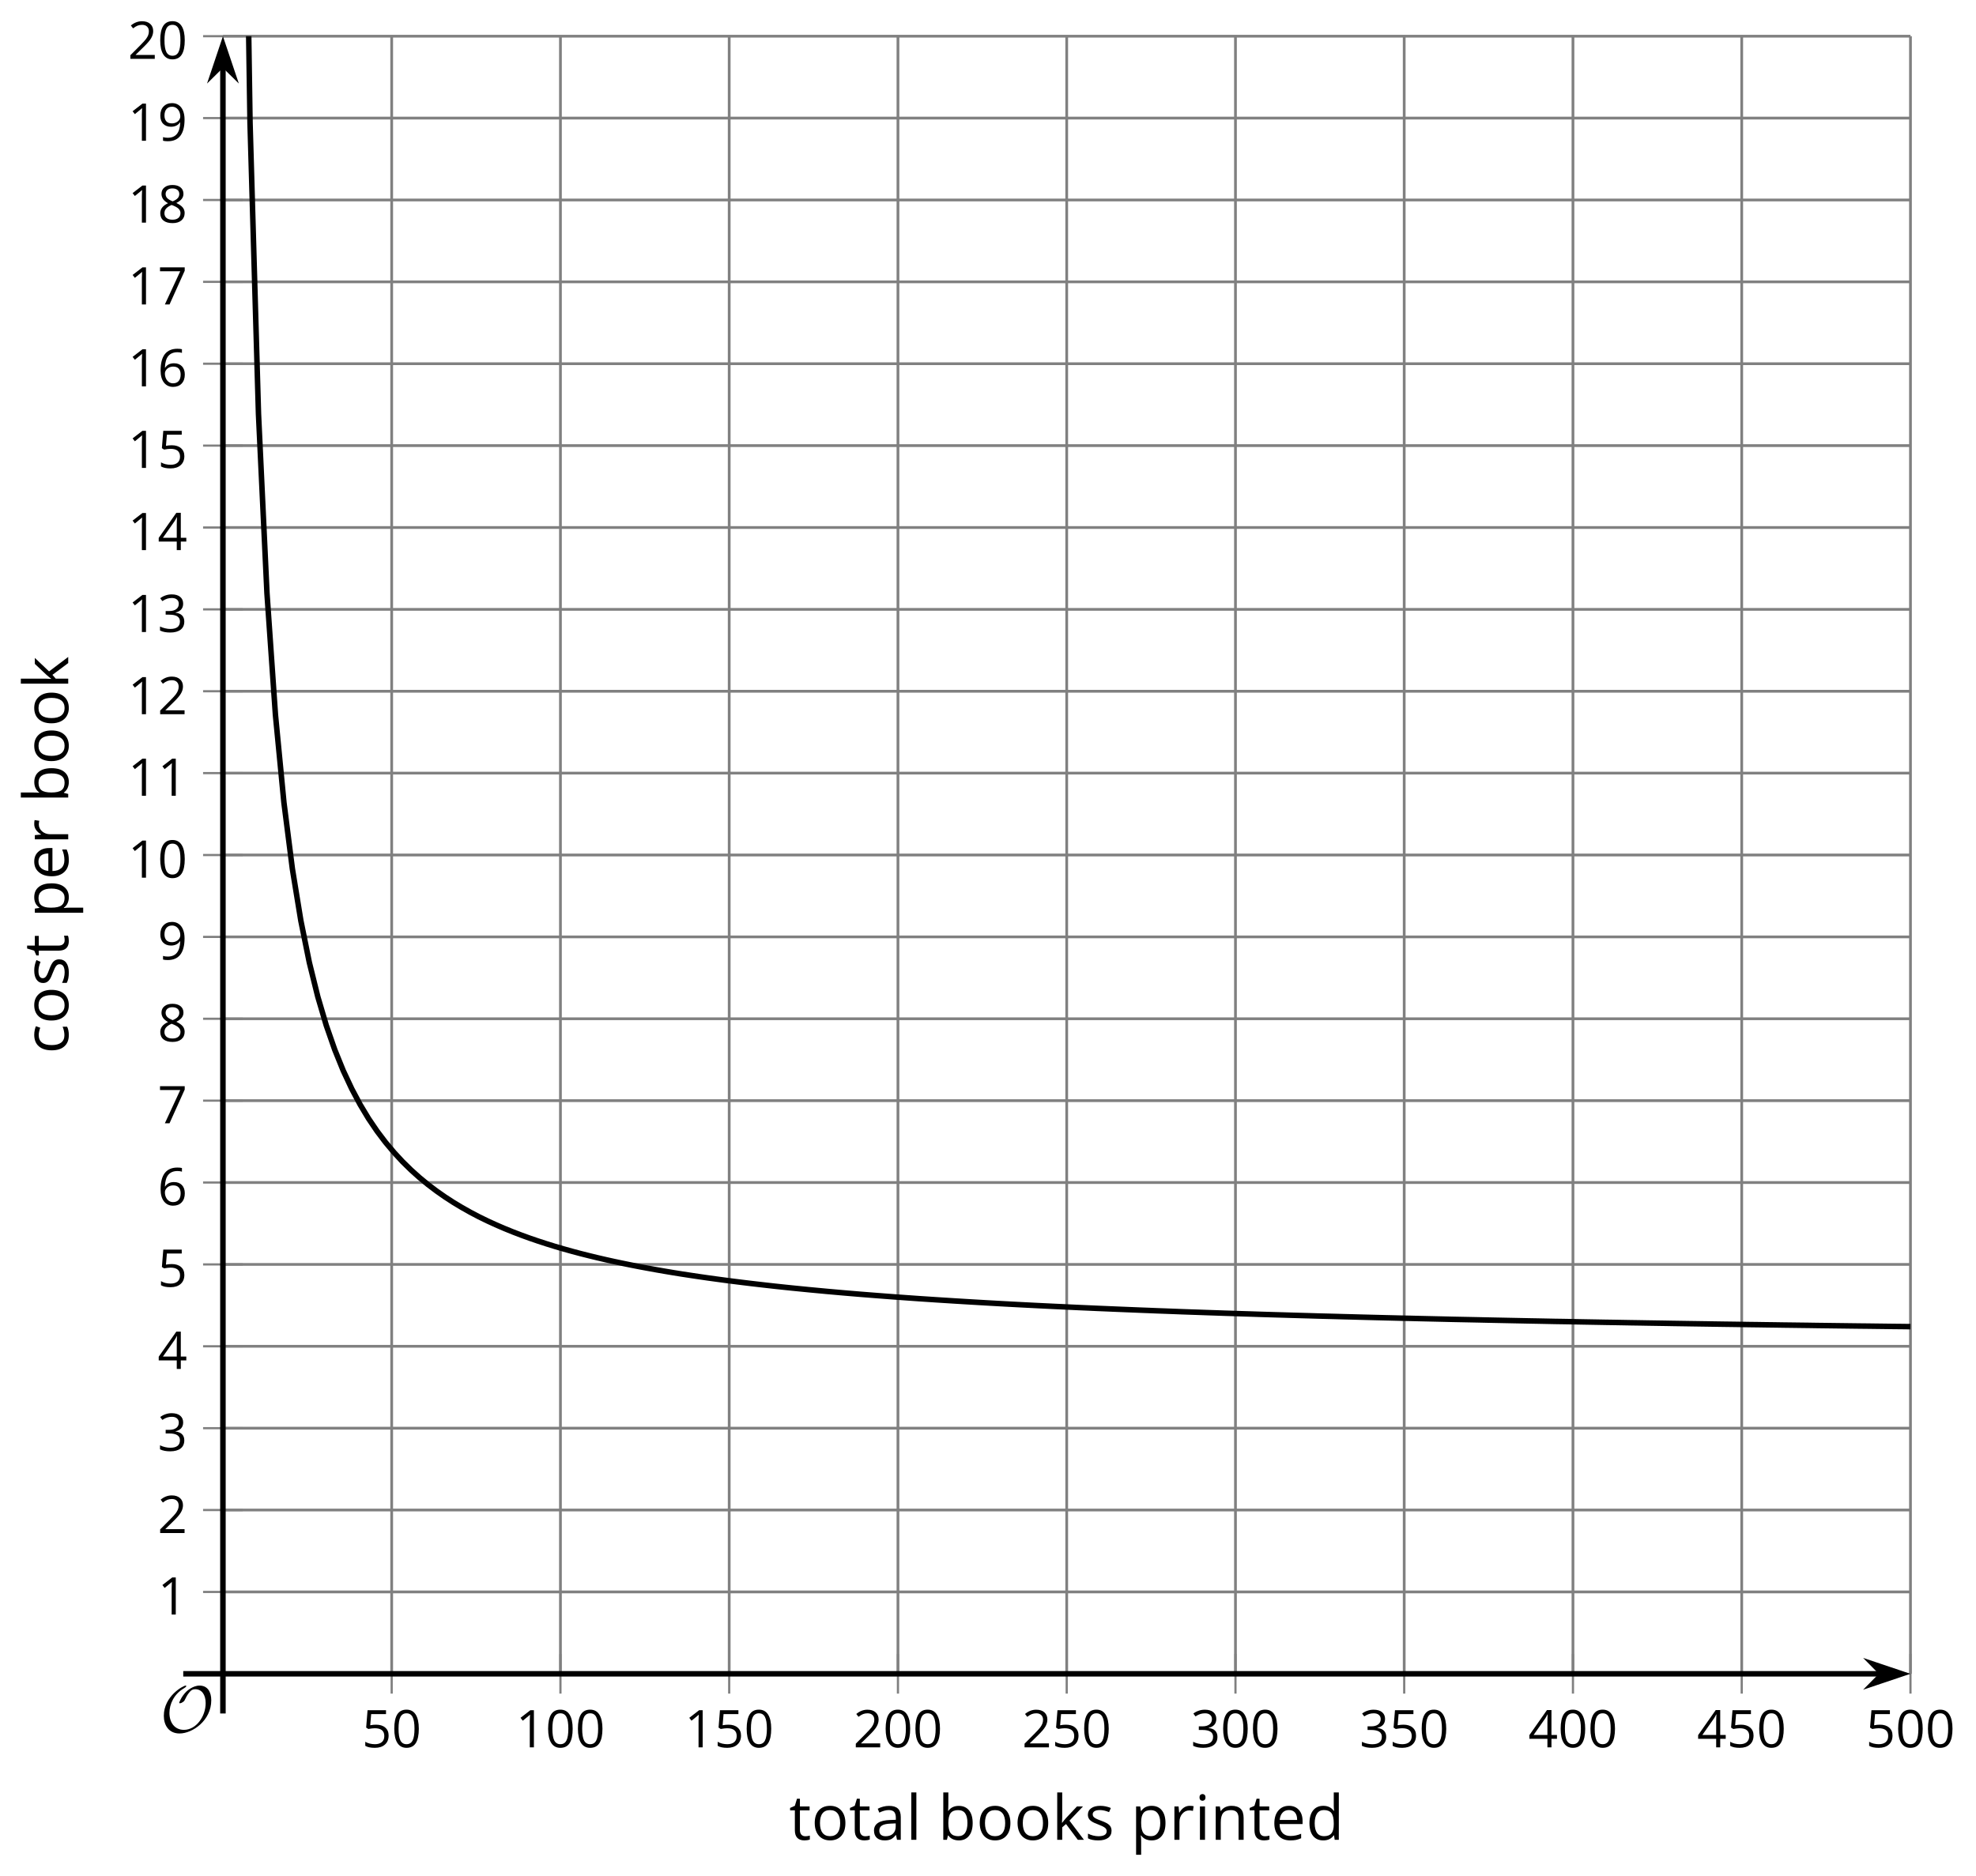 <?xml version='1.0' encoding='UTF-8'?>
<!-- This file was generated by dvisvgm 2.1.3 -->
<svg height='340.398pt' version='1.1' viewBox='-72 -72 358.502 340.398' width='358.502pt' xmlns='http://www.w3.org/2000/svg' xmlns:xlink='http://www.w3.org/1999/xlink'>
<defs>
<clipPath id='clip1'>
<path d='M-31.555 231.742H274.613V-65.43H-31.555Z'/>
</clipPath>
<path d='M9.289 -5.762C9.289 -7.281 8.62 -8.428 7.161 -8.428C5.918 -8.428 4.866 -7.424 4.782 -7.352C3.826 -6.408 3.467 -5.332 3.467 -5.308C3.467 -5.236 3.527 -5.224 3.587 -5.224C3.814 -5.224 4.005 -5.344 4.184 -5.475C4.399 -5.631 4.411 -5.667 4.543 -5.942C4.651 -6.181 4.926 -6.767 5.368 -7.269C5.655 -7.592 5.894 -7.771 6.372 -7.771C7.532 -7.771 8.273 -6.814 8.273 -5.248C8.273 -2.809 6.539 -0.395 4.328 -0.395C2.63 -0.395 1.698 -1.745 1.698 -3.455C1.698 -5.081 2.534 -6.874 4.28 -7.902C4.399 -7.974 4.758 -8.189 4.758 -8.345C4.758 -8.428 4.663 -8.428 4.639 -8.428C4.22 -8.428 0.681 -6.528 0.681 -2.941C0.681 -1.267 1.554 0.263 3.539 0.263C5.87 0.263 9.289 -2.08 9.289 -5.762Z' id='g0-79'/>
<use id='g7-65' transform='scale(1.2)' xlink:href='#g5-65'/>
<use id='g7-66' transform='scale(1.2)' xlink:href='#g5-66'/>
<use id='g7-67' transform='scale(1.2)' xlink:href='#g5-67'/>
<use id='g7-68' transform='scale(1.2)' xlink:href='#g5-68'/>
<use id='g7-69' transform='scale(1.2)' xlink:href='#g5-69'/>
<use id='g7-73' transform='scale(1.2)' xlink:href='#g5-73'/>
<use id='g7-75' transform='scale(1.2)' xlink:href='#g5-75'/>
<use id='g7-76' transform='scale(1.2)' xlink:href='#g5-76'/>
<use id='g7-78' transform='scale(1.2)' xlink:href='#g5-78'/>
<use id='g7-79' transform='scale(1.2)' xlink:href='#g5-79'/>
<use id='g7-80' transform='scale(1.2)' xlink:href='#g5-80'/>
<use id='g7-82' transform='scale(1.2)' xlink:href='#g5-82'/>
<use id='g7-83' transform='scale(1.2)' xlink:href='#g5-83'/>
<use id='g7-84' transform='scale(1.2)' xlink:href='#g5-84'/>
<path d='M4.922 -3.375C4.922 -4.498 4.733 -5.355 4.355 -5.948C3.973 -6.542 3.421 -6.837 2.689 -6.837C1.938 -6.837 1.381 -6.552 1.018 -5.985S0.47 -4.549 0.47 -3.375C0.47 -2.238 0.658 -1.377 1.036 -0.792C1.413 -0.203 1.966 0.092 2.689 0.092C3.444 0.092 4.006 -0.193 4.374 -0.769C4.738 -1.344 4.922 -2.21 4.922 -3.375ZM1.243 -3.375C1.243 -4.355 1.358 -5.064 1.588 -5.506C1.819 -5.953 2.187 -6.174 2.689 -6.174C3.2 -6.174 3.568 -5.948 3.794 -5.497C4.024 -5.051 4.139 -4.342 4.139 -3.375S4.024 -1.699 3.794 -1.243C3.568 -0.792 3.2 -0.566 2.689 -0.566C2.187 -0.566 1.819 -0.792 1.588 -1.234C1.358 -1.685 1.243 -2.394 1.243 -3.375Z' id='g5-16'/>
<path d='M3.292 0V-6.731H2.647L0.866 -5.355L1.271 -4.83C1.92 -5.359 2.288 -5.658 2.366 -5.727S2.518 -5.866 2.583 -5.93C2.56 -5.576 2.546 -5.198 2.546 -4.797V0H3.292Z' id='g5-17'/>
<path d='M4.885 0V-0.709H1.423V-0.746L2.896 -2.187C3.554 -2.827 4.001 -3.352 4.24 -3.771S4.599 -4.609 4.599 -5.037C4.599 -5.585 4.42 -6.018 4.061 -6.344C3.702 -6.667 3.204 -6.828 2.574 -6.828C1.842 -6.828 1.169 -6.57 0.548 -6.054L0.953 -5.534C1.262 -5.778 1.538 -5.944 1.786 -6.036C2.04 -6.128 2.302 -6.174 2.583 -6.174C2.97 -6.174 3.273 -6.068 3.49 -5.856C3.706 -5.649 3.817 -5.364 3.817 -5.005C3.817 -4.751 3.775 -4.512 3.688 -4.291S3.471 -3.844 3.301 -3.61S2.772 -2.988 2.233 -2.44L0.46 -0.658V0H4.885Z' id='g5-18'/>
<path d='M4.632 -5.147C4.632 -5.668 4.452 -6.077 4.088 -6.381C3.725 -6.676 3.218 -6.828 2.564 -6.828C2.164 -6.828 1.786 -6.768 1.427 -6.639C1.064 -6.519 0.746 -6.344 0.47 -6.128L0.856 -5.612C1.192 -5.829 1.487 -5.976 1.75 -6.054S2.288 -6.174 2.583 -6.174C2.97 -6.174 3.278 -6.082 3.499 -5.893C3.729 -5.704 3.84 -5.447 3.84 -5.12C3.84 -4.71 3.688 -4.388 3.379 -4.153C3.071 -3.923 2.657 -3.808 2.132 -3.808H1.459V-3.149H2.122C3.407 -3.149 4.047 -2.739 4.047 -1.925C4.047 -1.013 3.467 -0.557 2.302 -0.557C2.007 -0.557 1.694 -0.594 1.363 -0.672C1.036 -0.746 0.723 -0.856 0.433 -0.999V-0.272C0.714 -0.138 0.999 -0.041 1.298 0.009C1.593 0.064 1.92 0.092 2.274 0.092C3.094 0.092 3.725 -0.083 4.171 -0.424C4.618 -0.769 4.839 -1.266 4.839 -1.906C4.839 -2.353 4.71 -2.716 4.448 -2.993S3.785 -3.439 3.246 -3.508V-3.545C3.688 -3.637 4.029 -3.821 4.273 -4.093C4.512 -4.365 4.632 -4.719 4.632 -5.147Z' id='g5-19'/>
<path d='M5.203 -1.547V-2.242H4.204V-6.768H3.393L0.198 -2.215V-1.547H3.471V0H4.204V-1.547H5.203ZM3.471 -2.242H0.962L3.066 -5.235C3.195 -5.428 3.333 -5.672 3.481 -5.967H3.518C3.485 -5.414 3.471 -4.917 3.471 -4.48V-2.242Z' id='g5-20'/>
<path d='M2.564 -4.111C2.215 -4.111 1.865 -4.075 1.51 -4.006L1.68 -6.027H4.374V-6.731H1.027L0.773 -3.582L1.169 -3.329C1.657 -3.416 2.049 -3.462 2.339 -3.462C3.49 -3.462 4.065 -2.993 4.065 -2.053C4.065 -1.57 3.913 -1.202 3.619 -0.948C3.315 -0.695 2.896 -0.566 2.357 -0.566C2.049 -0.566 1.731 -0.608 1.413 -0.681C1.096 -0.764 0.829 -0.87 0.612 -1.008V-0.272C1.013 -0.028 1.588 0.092 2.348 0.092C3.126 0.092 3.739 -0.106 4.18 -0.502C4.627 -0.898 4.848 -1.446 4.848 -2.141C4.848 -2.753 4.646 -3.232 4.236 -3.582C3.831 -3.936 3.273 -4.111 2.564 -4.111Z' id='g5-21'/>
<path d='M0.539 -2.878C0.539 -1.943 0.741 -1.215 1.151 -0.691C1.561 -0.17 2.113 0.092 2.808 0.092C3.458 0.092 3.978 -0.11 4.355 -0.506C4.742 -0.912 4.931 -1.459 4.931 -2.159C4.931 -2.785 4.756 -3.283 4.411 -3.646C4.061 -4.01 3.582 -4.194 2.979 -4.194C2.247 -4.194 1.713 -3.932 1.377 -3.402H1.321C1.358 -4.365 1.565 -5.074 1.948 -5.525C2.33 -5.971 2.878 -6.197 3.6 -6.197C3.904 -6.197 4.176 -6.16 4.411 -6.082V-6.74C4.213 -6.8 3.936 -6.828 3.591 -6.828C2.583 -6.828 1.823 -6.501 1.308 -5.847C0.797 -5.189 0.539 -4.199 0.539 -2.878ZM2.799 -0.557C2.509 -0.557 2.251 -0.635 2.026 -0.797C1.805 -0.958 1.63 -1.174 1.506 -1.446S1.321 -2.012 1.321 -2.33C1.321 -2.546 1.39 -2.753 1.529 -2.951C1.662 -3.149 1.846 -3.306 2.076 -3.421S2.56 -3.591 2.836 -3.591C3.283 -3.591 3.614 -3.462 3.84 -3.209S4.176 -2.606 4.176 -2.159C4.176 -1.639 4.056 -1.243 3.812 -0.967C3.573 -0.695 3.237 -0.557 2.799 -0.557Z' id='g5-22'/>
<path d='M1.312 0H2.159L4.913 -6.119V-6.731H0.433V-6.027H4.102L1.312 0Z' id='g5-23'/>
<path d='M2.689 -6.828C2.086 -6.828 1.602 -6.685 1.243 -6.39C0.879 -6.105 0.7 -5.714 0.7 -5.226C0.7 -4.88 0.792 -4.572 0.976 -4.291C1.16 -4.015 1.464 -3.757 1.888 -3.518C0.948 -3.089 0.479 -2.486 0.479 -1.717C0.479 -1.142 0.672 -0.695 1.059 -0.378C1.446 -0.064 1.998 0.092 2.716 0.092C3.393 0.092 3.927 -0.074 4.319 -0.405C4.71 -0.741 4.903 -1.188 4.903 -1.745C4.903 -2.122 4.788 -2.454 4.558 -2.744C4.328 -3.029 3.941 -3.301 3.393 -3.564C3.844 -3.789 4.171 -4.038 4.378 -4.309S4.687 -4.885 4.687 -5.216C4.687 -5.718 4.507 -6.114 4.148 -6.4S3.301 -6.828 2.689 -6.828ZM1.234 -1.699C1.234 -2.03 1.335 -2.316 1.542 -2.551C1.75 -2.79 2.081 -3.006 2.537 -3.204C3.131 -2.988 3.55 -2.762 3.789 -2.532C4.029 -2.297 4.148 -2.035 4.148 -1.736C4.148 -1.363 4.019 -1.068 3.766 -0.852S3.154 -0.529 2.698 -0.529C2.233 -0.529 1.874 -0.631 1.621 -0.838C1.363 -1.045 1.234 -1.331 1.234 -1.699ZM2.68 -6.206C3.071 -6.206 3.375 -6.114 3.6 -5.93C3.821 -5.75 3.932 -5.502 3.932 -5.193C3.932 -4.913 3.84 -4.664 3.656 -4.452C3.476 -4.24 3.163 -4.042 2.726 -3.858C2.238 -4.061 1.901 -4.263 1.722 -4.466S1.45 -4.913 1.45 -5.193C1.45 -5.502 1.561 -5.746 1.777 -5.93S2.297 -6.206 2.68 -6.206Z' id='g5-24'/>
<path d='M4.885 -3.858C4.885 -4.471 4.793 -5 4.609 -5.451C4.425 -5.898 4.162 -6.243 3.821 -6.473C3.476 -6.713 3.076 -6.828 2.62 -6.828C1.98 -6.828 1.469 -6.625 1.077 -6.22C0.681 -5.815 0.488 -5.262 0.488 -4.563C0.488 -3.923 0.663 -3.425 1.013 -3.071S1.837 -2.537 2.431 -2.537C2.781 -2.537 3.094 -2.606 3.375 -2.735C3.656 -2.873 3.877 -3.066 4.047 -3.32H4.102C4.07 -2.376 3.863 -1.68 3.49 -1.225C3.112 -0.764 2.555 -0.539 1.819 -0.539C1.506 -0.539 1.225 -0.58 0.981 -0.658V0C1.188 0.06 1.473 0.092 1.828 0.092C3.867 0.092 4.885 -1.225 4.885 -3.858ZM2.62 -6.174C2.91 -6.174 3.168 -6.096 3.398 -5.939C3.619 -5.783 3.798 -5.566 3.923 -5.295S4.111 -4.724 4.111 -4.401C4.111 -4.185 4.042 -3.983 3.909 -3.785S3.591 -3.435 3.352 -3.32C3.122 -3.204 2.864 -3.149 2.583 -3.149C2.132 -3.149 1.796 -3.278 1.575 -3.527C1.354 -3.785 1.243 -4.13 1.243 -4.572C1.243 -5.074 1.363 -5.47 1.602 -5.75S2.182 -6.174 2.62 -6.174Z' id='g5-25'/>
<path d='M3.913 0H4.48V-3.444C4.48 -4.033 4.337 -4.461 4.042 -4.728C3.757 -4.995 3.31 -5.129 2.707 -5.129C2.408 -5.129 2.113 -5.092 1.814 -5.014C1.519 -4.936 1.248 -4.83 0.999 -4.696L1.234 -4.111C1.763 -4.369 2.242 -4.498 2.661 -4.498C3.034 -4.498 3.306 -4.401 3.481 -4.217C3.646 -4.024 3.734 -3.734 3.734 -3.338V-3.025L2.878 -2.997C1.248 -2.947 0.433 -2.413 0.433 -1.395C0.433 -0.921 0.576 -0.552 0.856 -0.295C1.142 -0.037 1.533 0.092 2.035 0.092C2.408 0.092 2.721 0.037 2.974 -0.074C3.223 -0.189 3.471 -0.401 3.725 -0.718H3.762L3.913 0ZM2.187 -0.539C1.888 -0.539 1.653 -0.612 1.483 -0.755C1.317 -0.898 1.234 -1.11 1.234 -1.386C1.234 -1.74 1.367 -1.998 1.639 -2.164C1.906 -2.334 2.343 -2.426 2.951 -2.449L3.715 -2.482V-2.026C3.715 -1.556 3.582 -1.192 3.306 -0.93C3.039 -0.668 2.661 -0.539 2.187 -0.539Z' id='g5-65'/>
<path d='M3.158 -5.129C2.459 -5.129 1.929 -4.876 1.575 -4.374H1.538C1.561 -4.682 1.575 -5.032 1.575 -5.424V-7.164H0.81V0H1.358L1.519 -0.649H1.575C1.759 -0.396 1.989 -0.212 2.256 -0.092C2.532 0.032 2.832 0.092 3.158 0.092C3.817 0.092 4.328 -0.138 4.696 -0.599C5.069 -1.054 5.253 -1.699 5.253 -2.528S5.069 -3.996 4.705 -4.448C4.337 -4.903 3.821 -5.129 3.158 -5.129ZM3.048 -4.489C3.531 -4.489 3.886 -4.328 4.116 -4.006S4.461 -3.195 4.461 -2.537C4.461 -1.897 4.346 -1.404 4.116 -1.059C3.886 -0.718 3.536 -0.548 3.066 -0.548C2.546 -0.548 2.164 -0.7 1.929 -1.004C1.694 -1.312 1.575 -1.819 1.575 -2.528S1.69 -3.739 1.92 -4.042C2.15 -4.337 2.528 -4.489 3.048 -4.489Z' id='g5-66'/>
<path d='M2.827 0.092C3.338 0.092 3.766 0.005 4.102 -0.17V-0.847C3.66 -0.668 3.227 -0.576 2.808 -0.576C2.316 -0.576 1.948 -0.741 1.694 -1.073C1.446 -1.404 1.321 -1.878 1.321 -2.5C1.321 -3.808 1.832 -4.461 2.859 -4.461C3.011 -4.461 3.191 -4.438 3.389 -4.392C3.587 -4.351 3.771 -4.296 3.941 -4.227L4.176 -4.876C4.038 -4.945 3.849 -5.009 3.605 -5.06S3.122 -5.138 2.878 -5.138C2.127 -5.138 1.547 -4.908 1.142 -4.448C0.732 -3.987 0.529 -3.333 0.529 -2.491C0.529 -1.667 0.727 -1.031 1.133 -0.58C1.529 -0.134 2.095 0.092 2.827 0.092Z' id='g5-67'/>
<path d='M4.245 -0.677L4.346 0H4.968V-7.164H4.204V-5.111L4.222 -4.756L4.254 -4.392H4.194C3.831 -4.89 3.306 -5.138 2.62 -5.138C1.961 -5.138 1.45 -4.908 1.082 -4.448S0.529 -3.343 0.529 -2.509S0.714 -1.036 1.077 -0.585C1.446 -0.134 1.961 0.092 2.62 0.092C3.324 0.092 3.849 -0.166 4.204 -0.677H4.245ZM2.716 -0.548C2.261 -0.548 1.911 -0.714 1.676 -1.041S1.321 -1.855 1.321 -2.5C1.321 -3.135 1.441 -3.628 1.676 -3.978C1.915 -4.323 2.261 -4.498 2.707 -4.498C3.227 -4.498 3.61 -4.346 3.849 -4.042C4.084 -3.734 4.204 -3.223 4.204 -2.509V-2.348C4.204 -1.717 4.088 -1.257 3.849 -0.976C3.619 -0.691 3.237 -0.548 2.716 -0.548Z' id='g5-68'/>
<path d='M2.942 0.092C3.283 0.092 3.573 0.064 3.812 0.018C4.056 -0.037 4.309 -0.12 4.581 -0.235V-0.916C4.052 -0.691 3.513 -0.576 2.97 -0.576C2.454 -0.576 2.053 -0.727 1.768 -1.036C1.487 -1.344 1.335 -1.791 1.321 -2.385H4.797V-2.868C4.797 -3.55 4.613 -4.098 4.245 -4.512C3.877 -4.931 3.375 -5.138 2.744 -5.138C2.067 -5.138 1.533 -4.899 1.133 -4.42C0.727 -3.941 0.529 -3.297 0.529 -2.482C0.529 -1.676 0.746 -1.045 1.179 -0.589C1.607 -0.134 2.196 0.092 2.942 0.092ZM2.735 -4.498C3.135 -4.498 3.439 -4.369 3.656 -4.116C3.872 -3.858 3.978 -3.49 3.978 -3.006H1.34C1.381 -3.471 1.524 -3.84 1.768 -4.102C2.007 -4.365 2.33 -4.498 2.735 -4.498Z' id='g5-69'/>
<path d='M1.575 0V-5.046H0.81V0H1.575ZM0.746 -6.413C0.746 -6.243 0.787 -6.114 0.875 -6.031C0.962 -5.944 1.068 -5.902 1.197 -5.902C1.321 -5.902 1.427 -5.944 1.515 -6.031C1.602 -6.114 1.648 -6.243 1.648 -6.413S1.602 -6.713 1.515 -6.796S1.321 -6.92 1.197 -6.92C1.068 -6.92 0.962 -6.878 0.875 -6.796C0.787 -6.717 0.746 -6.588 0.746 -6.413Z' id='g5-73'/>
<path d='M1.565 -2.583H1.529C1.552 -2.937 1.565 -3.195 1.565 -3.366V-7.164H0.81V0H1.565V-1.888L2.141 -2.385L3.923 0H4.848L2.661 -2.896L4.705 -5.046H3.798L2.169 -3.32C1.897 -3.016 1.699 -2.772 1.565 -2.583Z' id='g5-75'/>
<path d='M1.575 0V-7.164H0.81V0H1.575Z' id='g5-76'/>
<path d='M4.263 0H5.028V-3.292C5.028 -3.936 4.876 -4.406 4.567 -4.696C4.259 -4.991 3.803 -5.138 3.195 -5.138C2.85 -5.138 2.532 -5.069 2.251 -4.936C1.971 -4.797 1.75 -4.604 1.593 -4.355H1.556L1.432 -5.046H0.81V0H1.575V-2.647C1.575 -3.306 1.699 -3.775 1.943 -4.061S2.574 -4.489 3.103 -4.489C3.504 -4.489 3.794 -4.388 3.983 -4.185S4.263 -3.674 4.263 -3.264V0Z' id='g5-78'/>
<path d='M5.166 -2.528C5.166 -3.329 4.959 -3.964 4.54 -4.434C4.125 -4.903 3.564 -5.138 2.859 -5.138C2.127 -5.138 1.556 -4.908 1.146 -4.448C0.737 -3.992 0.529 -3.352 0.529 -2.528C0.529 -1.998 0.626 -1.533 0.815 -1.137S1.275 -0.437 1.625 -0.226S2.376 0.092 2.827 0.092C3.559 0.092 4.13 -0.138 4.544 -0.599C4.959 -1.064 5.166 -1.704 5.166 -2.528ZM1.321 -2.528C1.321 -3.177 1.45 -3.669 1.704 -3.996S2.334 -4.489 2.836 -4.489C3.343 -4.489 3.725 -4.323 3.987 -3.987C4.245 -3.656 4.374 -3.168 4.374 -2.528C4.374 -1.878 4.245 -1.39 3.987 -1.05C3.725 -0.718 3.347 -0.548 2.845 -0.548S1.966 -0.718 1.708 -1.054S1.321 -1.883 1.321 -2.528Z' id='g5-79'/>
<path d='M3.158 0.092C3.817 0.092 4.328 -0.138 4.696 -0.599C5.069 -1.054 5.253 -1.699 5.253 -2.528C5.253 -3.352 5.074 -3.996 4.705 -4.452C4.346 -4.908 3.826 -5.138 3.158 -5.138C2.822 -5.138 2.523 -5.078 2.261 -4.954S1.773 -4.632 1.575 -4.355H1.538L1.432 -5.046H0.81V2.265H1.575V0.189C1.575 -0.074 1.556 -0.355 1.519 -0.649H1.575C1.759 -0.396 1.989 -0.212 2.256 -0.092C2.532 0.032 2.832 0.092 3.158 0.092ZM3.048 -4.489C3.494 -4.489 3.844 -4.319 4.088 -3.987C4.337 -3.646 4.461 -3.168 4.461 -2.537C4.461 -1.915 4.337 -1.432 4.088 -1.077C3.844 -0.723 3.504 -0.548 3.066 -0.548C2.546 -0.548 2.164 -0.7 1.929 -1.004C1.694 -1.312 1.575 -1.819 1.575 -2.528V-2.698C1.579 -3.32 1.699 -3.775 1.929 -4.061S2.532 -4.489 3.048 -4.489Z' id='g5-80'/>
<path d='M3.112 -5.138C2.795 -5.138 2.505 -5.051 2.242 -4.871S1.754 -4.438 1.565 -4.111H1.529L1.441 -5.046H0.81V0H1.575V-2.707C1.575 -3.2 1.722 -3.614 2.007 -3.946C2.302 -4.277 2.647 -4.443 3.057 -4.443C3.218 -4.443 3.402 -4.42 3.61 -4.374L3.715 -5.083C3.536 -5.12 3.338 -5.138 3.112 -5.138Z' id='g5-82'/>
<path d='M4.065 -1.377C4.065 -1.713 3.959 -1.989 3.748 -2.21C3.541 -2.431 3.135 -2.652 2.537 -2.868C2.099 -3.029 1.805 -3.154 1.653 -3.241S1.39 -3.416 1.317 -3.513C1.252 -3.61 1.215 -3.725 1.215 -3.858C1.215 -4.056 1.308 -4.213 1.492 -4.328S1.948 -4.498 2.311 -4.498C2.721 -4.498 3.181 -4.392 3.688 -4.185L3.959 -4.807C3.439 -5.028 2.91 -5.138 2.366 -5.138C1.782 -5.138 1.326 -5.018 0.99 -4.779C0.654 -4.544 0.488 -4.217 0.488 -3.808C0.488 -3.577 0.534 -3.379 0.635 -3.214C0.727 -3.048 0.875 -2.901 1.077 -2.772C1.271 -2.638 1.607 -2.486 2.076 -2.311C2.569 -2.122 2.901 -1.957 3.076 -1.814C3.241 -1.676 3.329 -1.51 3.329 -1.312C3.329 -1.05 3.223 -0.856 3.006 -0.727C2.79 -0.603 2.486 -0.539 2.086 -0.539C1.828 -0.539 1.561 -0.576 1.28 -0.645C1.004 -0.714 0.746 -0.81 0.502 -0.935V-0.226C0.875 -0.014 1.4 0.092 2.067 0.092C2.698 0.092 3.191 -0.037 3.541 -0.29S4.065 -0.907 4.065 -1.377Z' id='g5-83'/>
<path d='M2.44 -0.539C2.187 -0.539 1.989 -0.622 1.846 -0.783S1.63 -1.179 1.63 -1.483V-4.452H3.094V-5.046H1.63V-6.215H1.188L0.866 -5.138L0.143 -4.82V-4.452H0.866V-1.45C0.866 -0.424 1.354 0.092 2.33 0.092C2.459 0.092 2.606 0.078 2.762 0.055C2.928 0.028 3.048 -0.005 3.131 -0.046V-0.631C3.057 -0.608 2.956 -0.589 2.832 -0.571C2.707 -0.548 2.574 -0.539 2.44 -0.539Z' id='g5-84'/>
</defs>
<g id='page1'>
<path d='M-0.938 231.742V-65.43M29.68 231.742V-65.43M60.297 231.742V-65.43M90.914 231.742V-65.43M121.531 231.742V-65.43M152.149 231.742V-65.43M182.762 231.742V-65.43M213.379 231.742V-65.43M243.996 231.742V-65.43M274.613 231.742V-65.43' fill='none' stroke='#808080' stroke-linejoin='bevel' stroke-miterlimit='10.037' stroke-width='0.5'/>
<path d='M-31.555 216.882H274.613M-31.555 202.023H274.613M-31.555 187.168H274.613M-31.555 172.308H274.613M-31.555 157.449H274.613M-31.555 142.589H274.613M-31.555 127.734H274.613M-31.555 112.875H274.613M-31.555 98.015H274.613M-31.555 83.156H274.613M-31.555 68.296H274.613M-31.555 53.441H274.613M-31.555 38.582H274.613M-31.555 23.722H274.613M-31.555 8.863H274.613M-31.555 -5.996H274.613M-31.555 -20.852H274.613M-31.555 -35.711H274.613M-31.555 -50.571H274.613M-31.555 -65.43H274.613' fill='none' stroke='#808080' stroke-linejoin='bevel' stroke-miterlimit='10.037' stroke-width='0.5'/>
<path d='M-0.938 235.339V228.144M29.68 235.339V228.144M60.297 235.339V228.144M90.914 235.339V228.144M121.531 235.339V228.144M152.149 235.339V228.144M182.762 235.339V228.144M213.379 235.339V228.144M243.996 235.339V228.144M274.613 235.339V228.144' fill='none' stroke='#808080' stroke-linejoin='bevel' stroke-miterlimit='10.037' stroke-width='0.4'/>
<path d='M-35.156 216.882H-27.953M-35.156 202.023H-27.953M-35.156 187.168H-27.953M-35.156 172.308H-27.953M-35.156 157.449H-27.953M-35.156 142.589H-27.953M-35.156 127.734H-27.953M-35.156 112.875H-27.953M-35.156 98.015H-27.953M-35.156 83.156H-27.953M-35.156 68.296H-27.953M-35.156 53.441H-27.953M-35.156 38.582H-27.953M-35.156 23.722H-27.953M-35.156 8.863H-27.953M-35.156 -5.996H-27.953M-35.156 -20.852H-27.953M-35.156 -35.711H-27.953M-35.156 -50.571H-27.953M-35.156 -65.43H-27.953' fill='none' stroke='#808080' stroke-linejoin='bevel' stroke-miterlimit='10.037' stroke-width='0.4'/>
<path d='M-31.555 231.742H269.32' fill='none' stroke='#000000' stroke-linejoin='bevel' stroke-miterlimit='10.037' stroke-width='1'/>
<path d='M273.039 231.742L267.848 229.996L269.571 231.742L267.848 233.488Z'/>
<path d='M273.039 231.742L267.848 229.996L269.571 231.742L267.848 233.488Z' fill='none' stroke='#000000' stroke-miterlimit='10.037' stroke-width='1'/>
<path d='M-31.555 231.742V-60.137' fill='none' stroke='#000000' stroke-linejoin='bevel' stroke-miterlimit='10.037' stroke-width='1'/>
<path d='M-31.555 -63.855L-33.297 -58.664L-31.555 -60.383L-29.809 -58.664Z'/>
<path d='M-31.555 -63.855L-33.297 -58.664L-31.555 -60.383L-29.809 -58.664Z' fill='none' stroke='#000000' stroke-miterlimit='10.037' stroke-width='1'/>
<g transform='matrix(1 0 0 1 -15.234 49.997)'>
<use x='8.893' xlink:href='#g5-21' y='195.086'/>
<use x='14.297' xlink:href='#g5-16' y='195.086'/>
</g>
<g transform='matrix(1 0 0 1 12.68 49.997)'>
<use x='8.893' xlink:href='#g5-17' y='195.086'/>
<use x='14.297' xlink:href='#g5-16' y='195.086'/>
<use x='19.701' xlink:href='#g5-16' y='195.086'/>
</g>
<g transform='matrix(1 0 0 1 43.297 49.997)'>
<use x='8.893' xlink:href='#g5-17' y='195.086'/>
<use x='14.297' xlink:href='#g5-21' y='195.086'/>
<use x='19.701' xlink:href='#g5-16' y='195.086'/>
</g>
<g transform='matrix(1 0 0 1 73.914 49.997)'>
<use x='8.893' xlink:href='#g5-18' y='195.086'/>
<use x='14.297' xlink:href='#g5-16' y='195.086'/>
<use x='19.701' xlink:href='#g5-16' y='195.086'/>
</g>
<g transform='matrix(1 0 0 1 104.53 49.997)'>
<use x='8.893' xlink:href='#g5-18' y='195.086'/>
<use x='14.297' xlink:href='#g5-21' y='195.086'/>
<use x='19.701' xlink:href='#g5-16' y='195.086'/>
</g>
<g transform='matrix(1 0 0 1 135.147 49.997)'>
<use x='8.893' xlink:href='#g5-19' y='195.086'/>
<use x='14.297' xlink:href='#g5-16' y='195.086'/>
<use x='19.701' xlink:href='#g5-16' y='195.086'/>
</g>
<g transform='matrix(1 0 0 1 165.764 49.997)'>
<use x='8.893' xlink:href='#g5-19' y='195.086'/>
<use x='14.297' xlink:href='#g5-21' y='195.086'/>
<use x='19.701' xlink:href='#g5-16' y='195.086'/>
</g>
<g transform='matrix(1 0 0 1 196.381 49.997)'>
<use x='8.893' xlink:href='#g5-20' y='195.086'/>
<use x='14.297' xlink:href='#g5-16' y='195.086'/>
<use x='19.701' xlink:href='#g5-16' y='195.086'/>
</g>
<g transform='matrix(1 0 0 1 226.998 49.997)'>
<use x='8.893' xlink:href='#g5-20' y='195.086'/>
<use x='14.297' xlink:href='#g5-21' y='195.086'/>
<use x='19.701' xlink:href='#g5-16' y='195.086'/>
</g>
<g transform='matrix(1 0 0 1 257.614 49.997)'>
<use x='8.893' xlink:href='#g5-21' y='195.086'/>
<use x='14.297' xlink:href='#g5-16' y='195.086'/>
<use x='19.701' xlink:href='#g5-16' y='195.086'/>
</g>
<g transform='matrix(1 0 0 1 -52.295 25.903)'>
<use x='8.893' xlink:href='#g5-17' y='195.086'/>
</g>
<g transform='matrix(1 0 0 1 -52.295 11.109)'>
<use x='8.893' xlink:href='#g5-18' y='195.086'/>
</g>
<g transform='matrix(1 0 0 1 -52.295 -3.809)'>
<use x='8.893' xlink:href='#g5-19' y='195.086'/>
</g>
<g transform='matrix(1 0 0 1 -52.295 -18.672)'>
<use x='8.893' xlink:href='#g5-20' y='195.086'/>
</g>
<g transform='matrix(1 0 0 1 -52.295 -33.59)'>
<use x='8.893' xlink:href='#g5-21' y='195.086'/>
</g>
<g transform='matrix(1 0 0 1 -52.295 -48.385)'>
<use x='8.893' xlink:href='#g5-22' y='195.086'/>
</g>
<g transform='matrix(1 0 0 1 -52.295 -63.248)'>
<use x='8.893' xlink:href='#g5-23' y='195.086'/>
</g>
<g transform='matrix(1 0 0 1 -52.295 -78.102)'>
<use x='8.893' xlink:href='#g5-24' y='195.086'/>
</g>
<g transform='matrix(1 0 0 1 -52.295 -92.96)'>
<use x='8.893' xlink:href='#g5-25' y='195.086'/>
</g>
<g transform='matrix(1 0 0 1 -57.699 -107.819)'>
<use x='8.893' xlink:href='#g5-17' y='195.086'/>
<use x='14.297' xlink:href='#g5-16' y='195.086'/>
</g>
<g transform='matrix(1 0 0 1 -57.699 -122.682)'>
<use x='8.893' xlink:href='#g5-17' y='195.086'/>
<use x='14.297' xlink:href='#g5-17' y='195.086'/>
</g>
<g transform='matrix(1 0 0 1 -57.699 -137.477)'>
<use x='8.893' xlink:href='#g5-17' y='195.086'/>
<use x='14.297' xlink:href='#g5-18' y='195.086'/>
</g>
<g transform='matrix(1 0 0 1 -57.699 -152.395)'>
<use x='8.893' xlink:href='#g5-17' y='195.086'/>
<use x='14.297' xlink:href='#g5-19' y='195.086'/>
</g>
<g transform='matrix(1 0 0 1 -57.699 -167.258)'>
<use x='8.893' xlink:href='#g5-17' y='195.086'/>
<use x='14.297' xlink:href='#g5-20' y='195.086'/>
</g>
<g transform='matrix(1 0 0 1 -57.699 -182.176)'>
<use x='8.893' xlink:href='#g5-17' y='195.086'/>
<use x='14.297' xlink:href='#g5-21' y='195.086'/>
</g>
<g transform='matrix(1 0 0 1 -57.699 -196.97)'>
<use x='8.893' xlink:href='#g5-17' y='195.086'/>
<use x='14.297' xlink:href='#g5-22' y='195.086'/>
</g>
<g transform='matrix(1 0 0 1 -57.699 -211.834)'>
<use x='8.893' xlink:href='#g5-17' y='195.086'/>
<use x='14.297' xlink:href='#g5-23' y='195.086'/>
</g>
<g transform='matrix(1 0 0 1 -57.699 -226.688)'>
<use x='8.893' xlink:href='#g5-17' y='195.086'/>
<use x='14.297' xlink:href='#g5-24' y='195.086'/>
</g>
<g transform='matrix(1 0 0 1 -57.699 -241.546)'>
<use x='8.893' xlink:href='#g5-17' y='195.086'/>
<use x='14.297' xlink:href='#g5-25' y='195.086'/>
</g>
<g transform='matrix(1 0 0 1 -57.699 -256.405)'>
<use x='8.893' xlink:href='#g5-18' y='195.086'/>
<use x='14.297' xlink:href='#g5-16' y='195.086'/>
</g>
<path clip-path='url(#clip1)' d='M-31.246 -3393.6L-29.711 -420.043L-28.176 -150.704L-26.637 -49.739L-25.102 3.144L-23.562 35.679L-22.027 57.718L-20.488 73.636L-18.953 85.675L-17.414 95.089L-15.879 102.66L-14.34 108.879L-12.805 114.078L-11.266 118.492L-9.73 122.281L-8.191 125.57L-6.656 128.457L-5.121 131.007L-3.582 133.277L-2.047 135.308L-0.508 137.14L1.027 138.8L2.566 140.308L4.102 141.687L5.641 142.953L7.176 144.117L8.715 145.195L10.25 146.191L11.789 147.117L13.324 147.98L14.863 148.789L16.398 149.539L17.938 150.246L19.473 150.91L21.008 151.535L22.547 152.125L24.082 152.683L25.621 153.21L27.156 153.71L28.695 154.187L30.23 154.636L31.77 155.066L33.305 155.476L34.844 155.863L36.379 156.238L37.918 156.593L39.453 156.933L40.992 157.257L42.527 157.57L44.062 157.871L45.602 158.156L47.137 158.433L48.676 158.699L50.211 158.957L51.75 159.203L53.285 159.437L54.824 159.668L56.359 159.89L57.898 160.101L59.434 160.308L60.973 160.507L62.508 160.699L64.047 160.886L65.582 161.066L67.121 161.242L68.656 161.414L70.192 161.578L71.731 161.738L73.266 161.89L74.805 162.043L76.34 162.187L77.879 162.332L79.414 162.468L80.953 162.605L82.488 162.734L84.027 162.863L85.563 162.984L87.102 163.105L88.637 163.222L90.176 163.339L91.711 163.449L93.246 163.558L94.785 163.668L96.32 163.769L97.859 163.871L99.395 163.968L100.934 164.066L102.469 164.16L104.008 164.253L105.543 164.343L107.082 164.433L108.617 164.519L110.156 164.605L111.692 164.687L113.231 164.769L114.766 164.847L116.305 164.925L117.84 165L119.375 165.074L120.914 165.144L122.449 165.218L123.988 165.289L125.524 165.355L127.063 165.425L128.598 165.488L130.137 165.554L131.672 165.617L133.211 165.679L134.746 165.742L136.285 165.8L137.82 165.863L139.359 165.918L140.895 165.976L142.434 166.035L143.969 166.089L145.504 166.14L147.043 166.195L148.578 166.246L150.117 166.3L151.652 166.347L153.192 166.398L154.727 166.445L156.266 166.496L157.801 166.543L159.34 166.589L160.875 166.632L162.414 166.679L163.949 166.722L165.488 166.765L167.024 166.812L168.559 166.851L170.098 166.89L171.633 166.933L173.172 166.972L174.707 167.015L176.246 167.054L177.781 167.093L179.32 167.132L180.856 167.168L182.395 167.207L183.93 167.238L185.469 167.277L187.004 167.312L188.543 167.347L190.078 167.382L191.613 167.418L193.152 167.449L194.688 167.48L196.227 167.511L197.762 167.546L199.301 167.578L200.836 167.609L202.375 167.64L203.91 167.671L205.449 167.703L206.984 167.73L208.524 167.761L210.059 167.793L211.598 167.816L213.133 167.843L214.672 167.875L216.207 167.902L217.742 167.929L219.281 167.957L220.817 167.98L222.356 168.007L223.891 168.035L225.43 168.058L226.965 168.085L228.504 168.109L230.039 168.132L231.578 168.16L233.113 168.183L234.652 168.207L236.188 168.23L237.727 168.253L239.262 168.277L240.797 168.3L242.336 168.32L243.871 168.343L245.41 168.367L246.945 168.386L248.484 168.41L250.02 168.429L251.559 168.453L253.094 168.472L254.633 168.492L256.168 168.511L257.707 168.535L259.242 168.554L260.781 168.574L262.317 168.593L263.856 168.613L265.391 168.632L266.926 168.648L268.465 168.668L270 168.687L271.539 168.707L273.074 168.722L274.613 168.742' fill='none' stroke='#000000' stroke-linejoin='bevel' stroke-miterlimit='10.037' stroke-width='1'/>
<g transform='matrix(1 0 0 1 -51.852 47.221)'>
<use x='8.893' xlink:href='#g0-79' y='195.086'/>
</g>
<path d='M-31.555 238.941V231.742' fill='none' stroke='#000000' stroke-linejoin='bevel' stroke-miterlimit='10.037' stroke-width='1'/>
<path d='M-38.754 231.742H-31.555' fill='none' stroke='#000000' stroke-linejoin='bevel' stroke-miterlimit='10.037' stroke-width='1'/>
<g transform='matrix(1 0 0 1 62.278 66.779)'>
<use x='8.893' xlink:href='#g7-84' y='195.086'/>
<use x='12.902' xlink:href='#g7-79' y='195.086'/>
<use x='19.762' xlink:href='#g7-84' y='195.086'/>
<use x='23.771' xlink:href='#g7-65' y='195.086'/>
<use x='30.086' xlink:href='#g7-76' y='195.086'/>
<use x='35.889' xlink:href='#g7-66' y='195.086'/>
<use x='42.84' xlink:href='#g7-79' y='195.086'/>
<use x='49.7' xlink:href='#g7-79' y='195.086'/>
<use x='56.56' xlink:href='#g7-75' y='195.086'/>
<use x='62.511' xlink:href='#g7-83' y='195.086'/>
<use x='70.87' xlink:href='#g7-80' y='195.086'/>
<use x='77.821' xlink:href='#g7-82' y='195.086'/>
<use x='82.454' xlink:href='#g7-73' y='195.086'/>
<use x='85.317' xlink:href='#g7-78' y='195.086'/>
<use x='92.279' xlink:href='#g7-84' y='195.086'/>
<use x='96.288' xlink:href='#g7-69' y='195.086'/>
<use x='102.659' xlink:href='#g7-68' y='195.086'/>
</g>
<g transform='matrix(0 -1 1 0 -254.71 128.127)'>
<use x='8.893' xlink:href='#g7-67' y='195.086'/>
<use x='14.299' xlink:href='#g7-79' y='195.086'/>
<use x='21.159' xlink:href='#g7-83' y='195.086'/>
<use x='26.576' xlink:href='#g7-84' y='195.086'/>
<use x='33.527' xlink:href='#g7-80' y='195.086'/>
<use x='40.478' xlink:href='#g7-69' y='195.086'/>
<use x='46.849' xlink:href='#g7-82' y='195.086'/>
<use x='54.425' xlink:href='#g7-66' y='195.086'/>
<use x='61.375' xlink:href='#g7-79' y='195.086'/>
<use x='68.235' xlink:href='#g7-79' y='195.086'/>
<use x='75.095' xlink:href='#g7-75' y='195.086'/>
</g>
</g>
</svg>